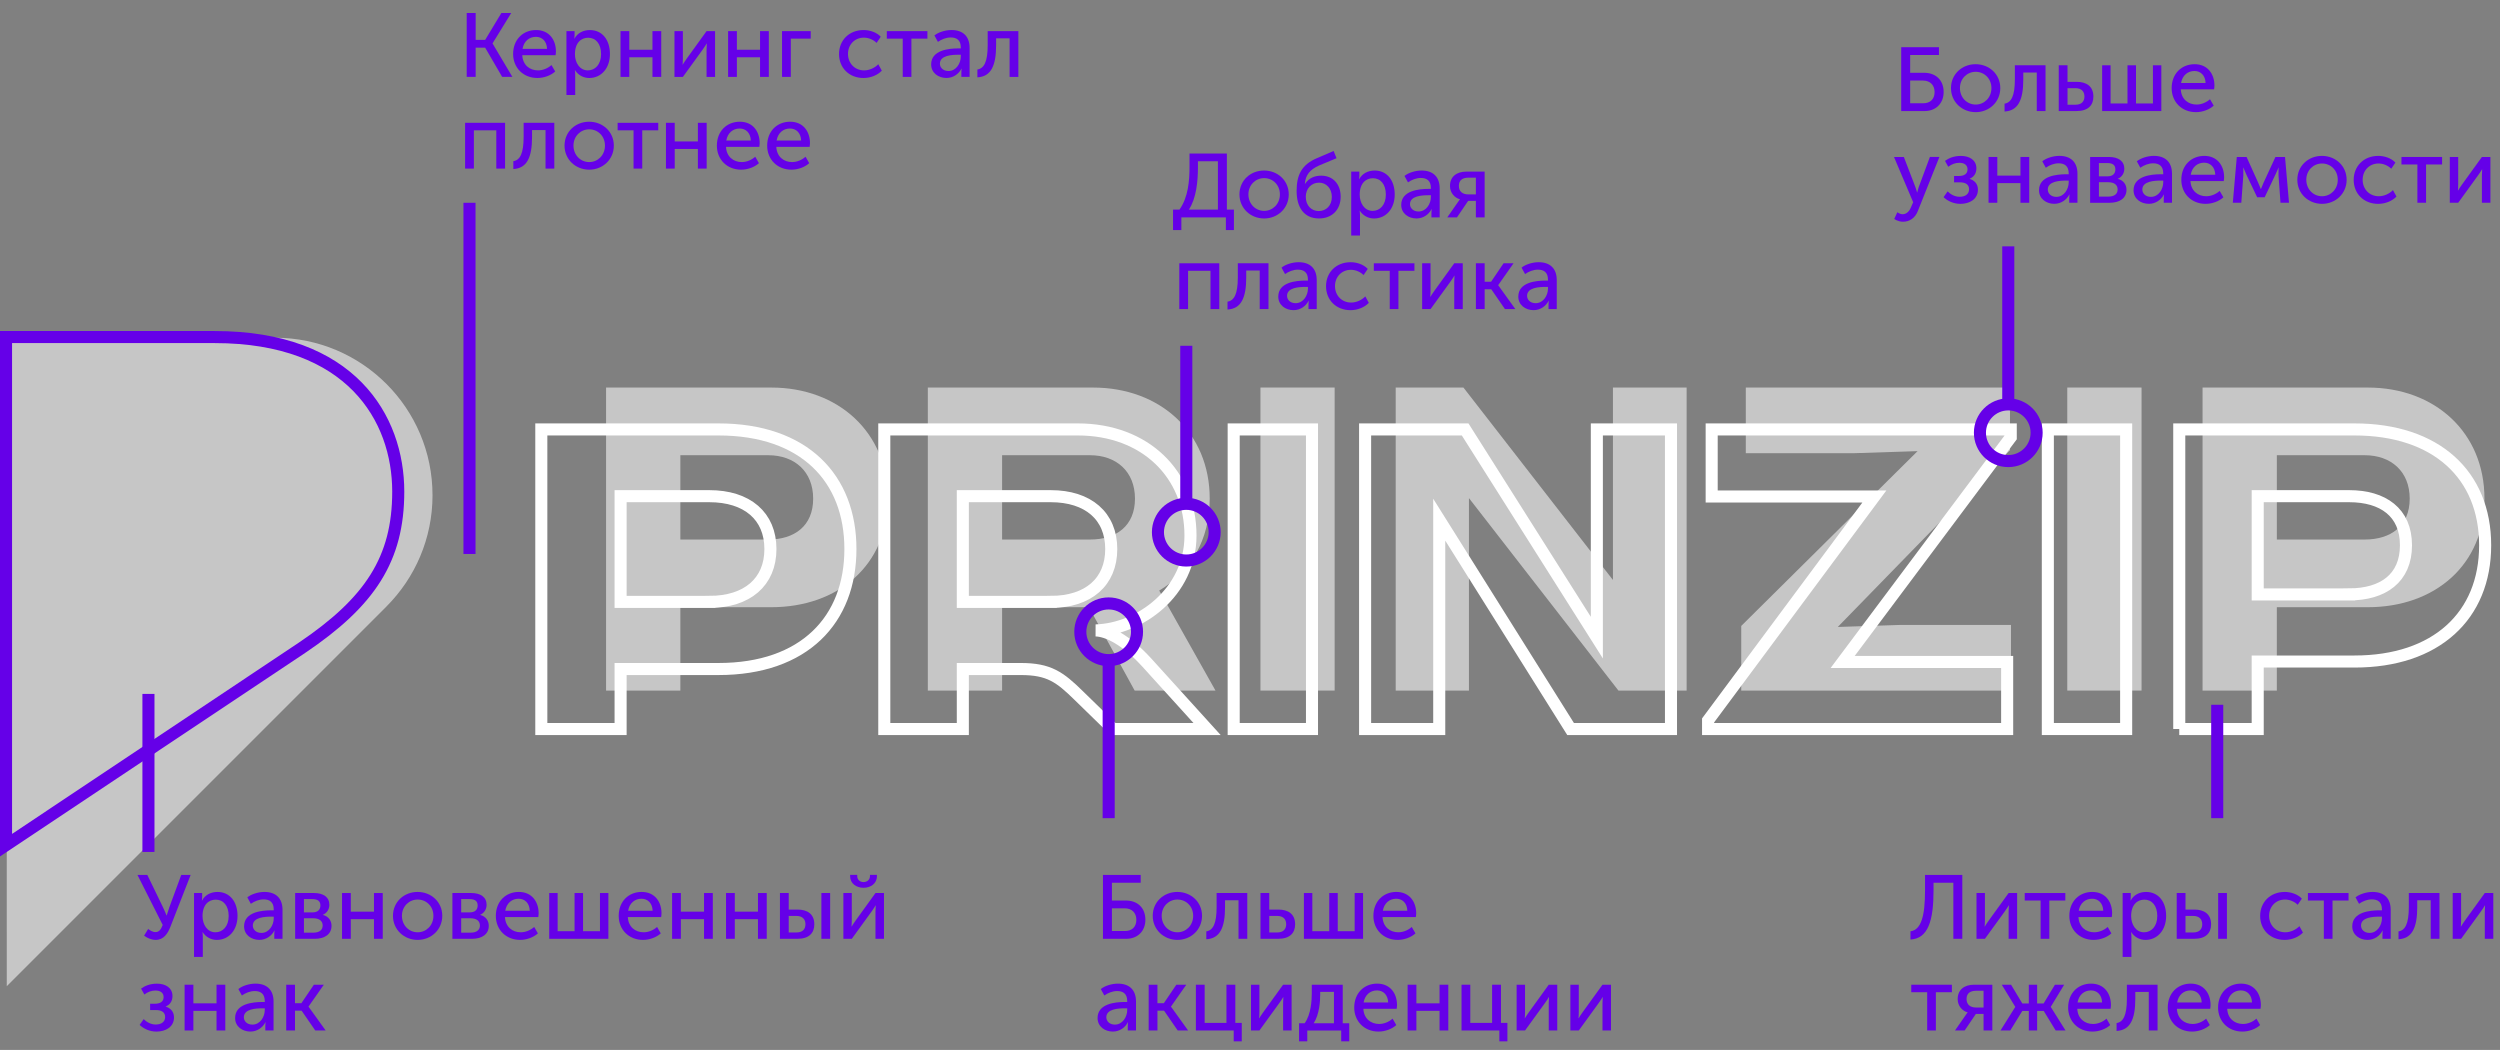 <?xml version="1.0" encoding="UTF-8"?> <svg xmlns="http://www.w3.org/2000/svg" id="_Слой_1" viewBox="0 0 2072.31 870.32"><rect x="0" y="0" width="2072.31" height="870.32" fill="#808080" stroke="none"/><defs><style>.cls-1{stroke:#fff;stroke-miterlimit:10;}.cls-1,.cls-2{fill:none;stroke-width:10px;}.cls-2{stroke:#6500e8;}.cls-3{fill:#6500e8;}.cls-3,.cls-4{stroke-width:0px;}.cls-4{fill:#c6c6c6;}</style></defs><path class="cls-4" d="M358.52,410.5c0-72.04-58.37-130.44-130.37-130.53H5.57l.04,537.53,314.95-314.97h-.02c23.48-23.6,37.99-56.11,37.99-92.03"></path><path class="cls-4" d="M563.97,447.23h72.86c21.73,0,37.22-11.29,37.22-33.88s-15.49-36.01-37.22-36.01h-72.86v69.89ZM639.31,321.25c55.66,0,96.72,37.24,96.72,92.1s-41.06,89.98-96.72,89.98h-75.35v69.11h-61.57v-251.19h136.92Z"></path><path class="cls-4" d="M830.67,447.23h72.88c21.73,0,37.26-11.29,37.26-33.88s-15.53-36.01-37.26-36.01h-72.88v69.89ZM906,321.25c55.73,0,96.76,37.24,96.76,92.1,0,34.36-15.91,60.69-41.86,76.17l46.66,82.92h-67.01l-37.9-69.11h-71.99v69.11h-61.57v-251.19h136.9Z"></path><rect class="cls-4" x="1044.81" y="321.24" width="61.51" height="251.19"></rect><polygon class="cls-4" points="1213.07 321.25 1337 480.75 1337 321.25 1398.09 321.25 1398.09 572.45 1341.57 572.45 1217.64 412.89 1217.64 572.45 1156.93 572.45 1156.93 321.25 1213.07 321.25"></polygon><polygon class="cls-4" points="1666.13 321.25 1666.13 373.16 1523.38 519.7 1575.67 518.01 1666.95 518.01 1666.95 572.45 1443.35 572.45 1443.35 518.86 1589.52 373.96 1537.2 375.65 1447.14 375.65 1447.14 321.25 1666.13 321.25"></polygon><rect class="cls-4" x="1713.62" y="321.24" width="61.57" height="251.19"></rect><path class="cls-4" d="M1887.32,447.23h72.86c21.77,0,37.28-11.29,37.28-33.88s-15.51-36.01-37.28-36.01h-72.86v69.89ZM1962.67,321.25c55.7,0,96.76,37.24,96.76,92.1s-41.06,89.98-96.76,89.98h-75.35v69.11h-61.57v-251.19h136.92Z"></path><path class="cls-1" d="M587.98,498.94h-73.55v-87.65h73.55c31.35,0,50.64,16.47,50.64,43.82s-19.29,43.82-50.64,43.82ZM448.72,604.3h65.71v-49.73h81.08c71.44,0,109.42-41.03,109.42-99.46s-37.98-99.14-109.42-99.14h-146.8v248.33Z"></path><path class="cls-1" d="M870.97,498.94h-72.86v-87.65h72.86c31.05,0,50.17,16.47,50.17,43.82s-19.11,43.82-50.17,43.82ZM733.02,604.3h65.09v-49.73h48.08c23.29,0,32.25,6.53,48.07,22.07l28.37,27.66h77.93l-49.87-55.01c-17.91-19.58-32.84-26.42-42.4-26.73,36.13-.93,78.53-31.39,78.53-78.63,0-50.97-37.62-87.96-93.46-87.96h-160.35v248.33Z"></path><rect class="cls-1" x="1022.63" y="355.97" width="64.91" height="248.33"></rect><polygon class="cls-1" points="1193.02 604.3 1193.02 430.78 1301.9 604.3 1385.12 604.3 1385.12 355.97 1323.67 355.97 1323.67 528.56 1214.49 355.97 1131.57 355.97 1131.57 604.3 1193.02 604.3"></polygon><polygon class="cls-1" points="1418.85 411.54 1553.72 411.54 1415.87 597.16 1415.87 604.3 1663.78 604.3 1663.78 548.74 1527.4 548.74 1666.76 362.49 1666.76 355.97 1418.85 355.97 1418.85 411.54"></polygon><rect class="cls-1" x="1697.5" y="355.97" width="64.92" height="248.33"></rect><path class="cls-1" d="M1947.24,492.72h-75.77v-81.43h75.77c28.04,0,47.13,13.36,47.13,40.71s-19.1,40.71-47.13,40.71ZM1806.44,604.3h65.03v-55.94h80.25c67.7,0,108.28-37.92,108.28-96.35s-40.58-96.04-108.28-96.04h-145.28v248.33Z"></path><path class="cls-2" d="M5,700.59v-421.19h172.99c112.87,0,152.13,67.24,152.13,128.13,0,55.82-23.31,91.34-79.75,129.4L5,700.59Z"></path><circle class="cls-2" cx="919" cy="523.7" r="23.5"></circle><circle class="cls-2" cx="1664.71" cy="358.7" r="23.5"></circle><circle class="cls-2" cx="983.35" cy="441.13" r="23.5"></circle><path class="cls-3" d="M914.28,725.25h31.27v6.45h-23.85v14.77h11.62c9.3,0,16.12,5.78,16.12,15.97,0,9.45-6.52,15.75-15.75,15.75h-19.42v-52.95ZM932.5,771.75c5.92,0,9.45-3.52,9.45-9.3s-3.75-9.53-9.6-9.53h-10.65v18.82h10.8Z"></path><path class="cls-3" d="M975.93,739.35c11.33,0,20.47,8.33,20.47,19.8s-9.15,19.95-20.4,19.95-20.47-8.4-20.47-19.95,9.15-19.8,20.4-19.8ZM976,772.8c7.12,0,13.05-5.7,13.05-13.65s-5.92-13.5-13.05-13.5-13.05,5.62-13.05,13.5,5.85,13.65,13.05,13.65Z"></path><path class="cls-3" d="M999.93,772.05c5.55-.82,8.55-6.38,8.55-20.1v-11.7h25.42v37.95h-7.27v-31.95h-11.17v5.7c0,17.18-4.35,26.03-15.52,26.62v-6.53Z"></path><path class="cls-3" d="M1044.85,740.25h7.27v13.72h7.65c7.88,0,13.8,3.6,13.8,12.22,0,7.12-4.35,12-13.95,12h-14.77v-37.95ZM1058.65,772.95c5.25,0,7.5-2.85,7.5-6.82s-2.25-6.9-7.5-6.9h-6.52v13.72h6.52Z"></path><path class="cls-3" d="M1080.85,740.25h6.97v31.65h14.02v-31.65h7.05v31.65h14.02v-31.65h6.97v37.95h-49.05v-37.95Z"></path><path class="cls-3" d="M1157.5,739.35c10.72,0,16.42,8.03,16.42,17.78,0,.97-.15,2.03-.3,3.07h-27.6c.38,8.18,6.22,12.6,13.05,12.6,4.05,0,8.17-1.72,11.17-4.42l3.08,5.32c-3.67,3.38-9.45,5.4-14.7,5.4-11.92,0-20.17-8.62-20.17-19.88,0-12.07,8.25-19.88,19.05-19.88ZM1166.58,754.95c-.22-6.52-4.27-9.97-9.22-9.97-5.62,0-10.05,3.68-11.1,9.97h20.32Z"></path><path class="cls-3" d="M932.43,830.57h1.95v-.75c0-6.22-3.6-8.32-8.32-8.32-3.75,0-7.57,1.5-10.65,3.68l-2.92-5.33c3.07-2.55,8.85-4.5,14.17-4.5,9.52,0,15,5.25,15,14.85v24h-6.82v-3.83c0-1.72.23-3,.23-3h-.15c-2.17,4.35-6.82,7.73-12.45,7.73-6.6,0-12.67-4.12-12.67-11.25,0-11.93,14.77-13.28,22.65-13.28ZM924.18,849.32c6.37,0,10.2-6.45,10.2-12.07v-1.43h-1.87c-5.4,0-15.45.45-15.45,7.43,0,3,2.4,6.07,7.12,6.07Z"></path><path class="cls-3" d="M952.15,816.25h7.28v15.3h5.32l10.35-15.3h8.25l-12.67,18.07v.15l14.17,19.72h-8.62l-11.32-16.43h-5.47v16.43h-7.28v-37.95Z"></path><path class="cls-3" d="M991.3,816.25h7.27v31.65h18.07v-31.65h7.35v31.65h5.33v15.3h-6.67v-9h-31.35v-37.95Z"></path><path class="cls-3" d="M1036.98,816.25h6.97v22.65c0,2.03-.15,4.73-.23,5.1h.15c.3-.68,2.1-3.3,3.38-5.1l16.35-22.65h7.05v37.95h-7.05v-22.65c0-1.8.22-4.42.22-5.02h-.15c-.22.67-2.1,3.22-3.3,5.02l-16.42,22.65h-6.97v-37.95Z"></path><path class="cls-3" d="M1081.45,848.2c5.33-7.28,5.92-19.12,5.92-24.97v-6.97h25.65v31.95h5.4v15h-6.67v-9h-28.12v9h-6.82v-15h4.65ZM1105.75,848.2v-26.02h-11.4v2.02c0,5.7-.6,16.5-5.4,24h16.8Z"></path><path class="cls-3" d="M1141.6,815.35c10.72,0,16.42,8.03,16.42,17.78,0,.97-.15,2.03-.3,3.07h-27.6c.38,8.18,6.22,12.6,13.05,12.6,4.05,0,8.17-1.72,11.17-4.42l3.08,5.32c-3.67,3.38-9.45,5.4-14.7,5.4-11.92,0-20.17-8.62-20.17-19.88,0-12.07,8.25-19.88,19.05-19.88ZM1150.67,830.95c-.22-6.52-4.27-9.97-9.22-9.97-5.62,0-10.05,3.68-11.1,9.97h20.32Z"></path><path class="cls-3" d="M1166.8,816.25h7.27v15.45h19.2v-15.45h7.27v37.95h-7.27v-16.28h-19.2v16.28h-7.27v-37.95Z"></path><path class="cls-3" d="M1211.5,816.25h7.27v31.65h18.07v-31.65h7.35v31.65h5.33v15.3h-6.67v-9h-31.35v-37.95Z"></path><path class="cls-3" d="M1257.17,816.25h6.97v22.65c0,2.03-.15,4.73-.23,5.1h.15c.3-.68,2.1-3.3,3.38-5.1l16.35-22.65h7.05v37.95h-7.05v-22.65c0-1.8.22-4.42.22-5.02h-.15c-.22.67-2.1,3.22-3.3,5.02l-16.42,22.65h-6.97v-37.95Z"></path><path class="cls-3" d="M1301.72,816.25h6.97v22.65c0,2.03-.15,4.73-.23,5.1h.15c.3-.68,2.1-3.3,3.38-5.1l16.35-22.65h7.05v37.95h-7.05v-22.65c0-1.8.22-4.42.22-5.02h-.15c-.22.67-2.1,3.22-3.3,5.02l-16.42,22.65h-6.97v-37.95Z"></path><path class="cls-3" d="M122.8,770.02c1.27.98,3.52,2.62,6.07,2.62,3.08,0,4.58-2.25,6-5.92l-20.92-41.47h8.17l12.9,26.62c1.65,3.3,3,6.97,3,6.97h.15s1.12-3.67,2.25-6.9l9.82-26.7h7.8l-16.87,43.2c-2.1,5.33-5.48,10.65-12.07,10.65-3.6,0-6.75-1.43-9.67-3.45l3.37-5.62Z"></path><path class="cls-3" d="M160.82,740.25h6.75v3.38c0,1.57-.23,2.85-.23,2.85h.15c2.4-4.58,7.2-7.12,12.75-7.12,10.27,0,16.65,8.1,16.65,19.87s-7.2,19.88-17.17,19.88c-4.8,0-9.15-2.4-11.77-6.45h-.15s.3,1.35.3,3.3v17.25h-7.27v-52.95ZM178.6,772.8c6,0,10.95-4.88,10.95-13.5s-4.42-13.57-10.72-13.57c-5.7,0-10.95,4.05-10.95,13.65,0,6.75,3.75,13.42,10.72,13.42Z"></path><path class="cls-3" d="M224.95,754.58h1.95v-.75c0-6.22-3.6-8.32-8.32-8.32-3.75,0-7.57,1.5-10.65,3.67l-2.92-5.33c3.07-2.55,8.85-4.5,14.17-4.5,9.52,0,15,5.25,15,14.85v24h-6.82v-3.83c0-1.72.23-3,.23-3h-.15c-2.18,4.35-6.83,7.73-12.45,7.73-6.6,0-12.67-4.12-12.67-11.25,0-11.92,14.77-13.27,22.65-13.27ZM216.7,773.32c6.37,0,10.2-6.45,10.2-12.07v-1.42h-1.88c-5.4,0-15.45.45-15.45,7.42,0,3,2.4,6.07,7.12,6.07Z"></path><path class="cls-3" d="M244.67,740.25h15.67c7.65,0,12.67,3.38,12.67,9.75,0,3.67-1.95,6.83-5.4,8.33v.08c4.73,1.12,7.2,4.8,7.2,9,0,7.05-5.7,10.8-13.95,10.8h-16.2v-37.95ZM259.07,756.3c4.35,0,6.52-2.25,6.52-5.77s-2.17-5.25-6.75-5.25h-6.9v11.02h7.12ZM259.75,773.1c5.25,0,7.72-2.4,7.72-5.92,0-3.75-2.77-6-7.8-6h-7.72v11.92h7.8Z"></path><path class="cls-3" d="M283.52,740.25h7.27v15.45h19.2v-15.45h7.27v37.95h-7.27v-16.27h-19.2v16.27h-7.27v-37.95Z"></path><path class="cls-3" d="M346.14,739.35c11.32,0,20.47,8.33,20.47,19.8s-9.15,19.95-20.4,19.95-20.47-8.4-20.47-19.95,9.15-19.8,20.4-19.8ZM346.22,772.8c7.12,0,13.05-5.7,13.05-13.65s-5.92-13.5-13.05-13.5-13.05,5.62-13.05,13.5,5.85,13.65,13.05,13.65Z"></path><path class="cls-3" d="M375.02,740.25h15.67c7.65,0,12.67,3.38,12.67,9.75,0,3.67-1.95,6.83-5.4,8.33v.08c4.73,1.12,7.2,4.8,7.2,9,0,7.05-5.7,10.8-13.95,10.8h-16.2v-37.95ZM389.42,756.3c4.35,0,6.52-2.25,6.52-5.77s-2.17-5.25-6.75-5.25h-6.9v11.02h7.12ZM390.09,773.1c5.25,0,7.72-2.4,7.72-5.92,0-3.75-2.77-6-7.8-6h-7.72v11.92h7.8Z"></path><path class="cls-3" d="M430.07,739.35c10.72,0,16.42,8.02,16.42,17.77,0,.97-.15,2.03-.3,3.08h-27.6c.38,8.17,6.22,12.6,13.05,12.6,4.05,0,8.17-1.73,11.17-4.42l3.07,5.32c-3.67,3.38-9.45,5.4-14.7,5.4-11.92,0-20.17-8.62-20.17-19.88,0-12.07,8.25-19.87,19.05-19.87ZM439.14,754.95c-.23-6.52-4.27-9.97-9.22-9.97-5.62,0-10.05,3.67-11.1,9.97h20.32Z"></path><path class="cls-3" d="M455.27,740.25h6.97v31.65h14.02v-31.65h7.05v31.65h14.02v-31.65h6.97v37.95h-49.05v-37.95Z"></path><path class="cls-3" d="M531.92,739.35c10.72,0,16.42,8.02,16.42,17.77,0,.97-.15,2.03-.3,3.08h-27.6c.38,8.17,6.22,12.6,13.05,12.6,4.05,0,8.17-1.73,11.17-4.42l3.07,5.32c-3.67,3.38-9.45,5.4-14.7,5.4-11.92,0-20.17-8.62-20.17-19.88,0-12.07,8.25-19.87,19.05-19.87ZM540.99,754.95c-.23-6.52-4.27-9.97-9.22-9.97-5.62,0-10.05,3.67-11.1,9.97h20.32Z"></path><path class="cls-3" d="M557.12,740.25h7.27v15.45h19.2v-15.45h7.27v37.95h-7.27v-16.27h-19.2v16.27h-7.27v-37.95Z"></path><path class="cls-3" d="M601.82,740.25h7.27v15.45h19.2v-15.45h7.27v37.95h-7.27v-16.27h-19.2v16.27h-7.27v-37.95Z"></path><path class="cls-3" d="M646.52,740.25h7.27v13.72h7.42c7.87,0,13.8,3.6,13.8,12.22,0,7.12-4.35,12-13.87,12h-14.62v-37.95ZM660.16,772.95c5.25,0,7.5-2.85,7.5-6.82s-2.32-6.9-7.57-6.9h-6.3v13.72h6.38ZM680.86,740.25h7.27v37.95h-7.27v-37.95Z"></path><path class="cls-3" d="M699.09,740.25h6.97v22.65c0,2.03-.15,4.73-.23,5.1h.15c.3-.68,2.1-3.3,3.38-5.1l16.35-22.65h7.05v37.95h-7.05v-22.65c0-1.8.23-4.42.23-5.02h-.15c-.23.67-2.1,3.22-3.3,5.02l-16.42,22.65h-6.97v-37.95ZM704.71,726.3v-1.12h5.85v1.05c0,3.3,2.62,4.95,5.25,4.95s5.32-1.65,5.32-5.02v-.97h5.77v1.12c0,6.15-5.25,9.6-11.1,9.6s-11.1-3.45-11.1-9.6Z"></path><path class="cls-3" d="M119.12,844.75c1.73,1.8,5.32,4.5,9.9,4.5s7.87-2.1,7.87-6.22c0-3.67-2.48-5.77-7.8-5.77h-4.65v-5.25h3.98c4.27,0,7.2-1.65,7.2-5.47,0-3.53-2.55-5.47-6.75-5.47-3.3,0-6.3,1.12-9.22,3.3l-2.7-4.88c2.92-2.17,7.2-4.12,13.2-4.12,7.2,0,12.82,3.53,12.82,10.27,0,4.73-2.55,7.35-5.55,8.62v.15c3.82,1.2,6.82,4.05,6.82,8.92,0,7.8-6.75,11.78-14.55,11.78-5.85,0-10.8-2.55-13.95-5.55l3.38-4.8Z"></path><path class="cls-3" d="M153.02,816.25h7.27v15.45h19.2v-15.45h7.27v37.95h-7.27v-16.27h-19.2v16.27h-7.27v-37.95Z"></path><path class="cls-3" d="M217.52,830.58h1.95v-.75c0-6.22-3.6-8.32-8.32-8.32-3.75,0-7.57,1.5-10.65,3.67l-2.92-5.33c3.07-2.55,8.85-4.5,14.17-4.5,9.52,0,15,5.25,15,14.85v24h-6.82v-3.83c0-1.72.23-3,.23-3h-.15c-2.18,4.35-6.83,7.73-12.45,7.73-6.6,0-12.67-4.12-12.67-11.25,0-11.92,14.77-13.27,22.65-13.27ZM209.27,849.32c6.37,0,10.2-6.45,10.2-12.07v-1.42h-1.88c-5.4,0-15.45.45-15.45,7.42,0,3,2.4,6.07,7.12,6.07Z"></path><path class="cls-3" d="M237.25,816.25h7.27v15.3h5.32l10.35-15.3h8.25l-12.67,18.07v.15l14.17,19.72h-8.62l-11.32-16.42h-5.47v16.42h-7.27v-37.95Z"></path><path class="cls-3" d="M386.87,10.8h7.42v22.27h7.87l13.42-22.27h8.17l-15.45,25.12v.15l16.42,27.67h-8.47l-14.1-24.22h-7.87v24.22h-7.42V10.8Z"></path><path class="cls-3" d="M444.4,24.9c10.72,0,16.42,8.02,16.42,17.77,0,.97-.15,2.03-.3,3.08h-27.6c.38,8.17,6.22,12.6,13.05,12.6,4.05,0,8.17-1.73,11.17-4.42l3.07,5.32c-3.67,3.38-9.45,5.4-14.7,5.4-11.92,0-20.17-8.62-20.17-19.88,0-12.07,8.25-19.87,19.05-19.87ZM453.47,40.5c-.23-6.52-4.27-9.97-9.22-9.97-5.62,0-10.05,3.67-11.1,9.97h20.32Z"></path><path class="cls-3" d="M469.52,25.8h6.75v3.38c0,1.57-.23,2.85-.23,2.85h.15c2.4-4.58,7.2-7.12,12.75-7.12,10.27,0,16.65,8.1,16.65,19.87s-7.2,19.88-17.17,19.88c-4.8,0-9.15-2.4-11.77-6.45h-.15s.3,1.35.3,3.3v17.25h-7.27V25.8ZM487.3,58.35c6,0,10.95-4.88,10.95-13.5s-4.42-13.57-10.72-13.57c-5.7,0-10.95,4.05-10.95,13.65,0,6.75,3.75,13.42,10.72,13.42Z"></path><path class="cls-3" d="M514.37,25.8h7.27v15.45h19.2v-15.45h7.27v37.95h-7.27v-16.27h-19.2v16.27h-7.27V25.8Z"></path><path class="cls-3" d="M559.07,25.8h6.97v22.65c0,2.03-.15,4.73-.23,5.1h.15c.3-.68,2.1-3.3,3.38-5.1l16.35-22.65h7.05v37.95h-7.05v-22.65c0-1.8.23-4.42.23-5.02h-.15c-.23.67-2.1,3.22-3.3,5.02l-16.42,22.65h-6.97V25.8Z"></path><path class="cls-3" d="M603.55,25.8h7.27v15.45h19.2v-15.45h7.27v37.95h-7.27v-16.27h-19.2v16.27h-7.27V25.8Z"></path><path class="cls-3" d="M648.25,25.8h23.77v6.22h-16.5v31.72h-7.27V25.8Z"></path><path class="cls-3" d="M715.82,24.9c5.02,0,10.65,1.73,14.25,5.55l-3.45,5.1c-2.55-2.55-6.52-4.35-10.5-4.35-7.65,0-13.2,5.78-13.2,13.5s5.55,13.65,13.42,13.65c4.2,0,8.77-2.03,11.7-5.1l2.92,5.33c-3.45,3.67-9.22,6.08-15.15,6.08-12,0-20.32-8.47-20.32-19.88s8.4-19.87,20.32-19.87Z"></path><path class="cls-3" d="M748.29,32.03h-13.2v-6.22h33.67v6.22h-13.27v31.72h-7.2v-31.72Z"></path><path class="cls-3" d="M794.49,40.12h1.95v-.75c0-6.22-3.6-8.32-8.32-8.32-3.75,0-7.57,1.5-10.65,3.67l-2.92-5.33c3.07-2.55,8.85-4.5,14.17-4.5,9.52,0,15,5.25,15,14.85v24h-6.82v-3.83c0-1.72.23-3,.23-3h-.15c-2.18,4.35-6.83,7.73-12.45,7.73-6.6,0-12.67-4.12-12.67-11.25,0-11.92,14.77-13.27,22.65-13.27ZM786.24,58.87c6.37,0,10.2-6.45,10.2-12.07v-1.42h-1.88c-5.4,0-15.45.45-15.45,7.42,0,3,2.4,6.07,7.12,6.07Z"></path><path class="cls-3" d="M810.17,57.6c5.55-.83,8.55-6.38,8.55-20.1v-11.7h25.42v37.95h-7.27v-31.95h-11.17v5.7c0,17.17-4.35,26.02-15.52,26.62v-6.52Z"></path><path class="cls-3" d="M385.52,101.8h33.15v37.95h-7.27v-31.72h-18.6v31.72h-7.27v-37.95Z"></path><path class="cls-3" d="M425.5,133.6c5.55-.83,8.55-6.38,8.55-20.1v-11.7h25.42v37.95h-7.27v-31.95h-11.17v5.7c0,17.17-4.35,26.02-15.52,26.62v-6.52Z"></path><path class="cls-3" d="M488.35,100.9c11.32,0,20.47,8.33,20.47,19.8s-9.15,19.95-20.4,19.95-20.47-8.4-20.47-19.95,9.15-19.8,20.4-19.8ZM488.42,134.35c7.12,0,13.05-5.7,13.05-13.65s-5.92-13.5-13.05-13.5-13.05,5.62-13.05,13.5,5.85,13.65,13.05,13.65Z"></path><path class="cls-3" d="M525.17,108.03h-13.2v-6.22h33.67v6.22h-13.27v31.72h-7.2v-31.72Z"></path><path class="cls-3" d="M552.02,101.8h7.27v15.45h19.2v-15.45h7.27v37.95h-7.27v-16.27h-19.2v16.27h-7.27v-37.95Z"></path><path class="cls-3" d="M613.29,100.9c10.72,0,16.42,8.02,16.42,17.77,0,.97-.15,2.03-.3,3.08h-27.6c.38,8.17,6.22,12.6,13.05,12.6,4.05,0,8.17-1.73,11.17-4.42l3.07,5.32c-3.67,3.38-9.45,5.4-14.7,5.4-11.92,0-20.17-8.62-20.17-19.88,0-12.07,8.25-19.87,19.05-19.87ZM622.37,116.5c-.23-6.52-4.27-9.97-9.22-9.97-5.62,0-10.05,3.67-11.1,9.97h20.32Z"></path><path class="cls-3" d="M654.99,100.9c10.72,0,16.42,8.02,16.42,17.77,0,.97-.15,2.03-.3,3.08h-27.6c.38,8.17,6.22,12.6,13.05,12.6,4.05,0,8.17-1.73,11.17-4.42l3.07,5.32c-3.67,3.38-9.45,5.4-14.7,5.4-11.92,0-20.17-8.62-20.17-19.88,0-12.07,8.25-19.87,19.05-19.87ZM664.07,116.5c-.23-6.52-4.27-9.97-9.22-9.97-5.62,0-10.05,3.67-11.1,9.97h20.32Z"></path><path class="cls-3" d="M1575.97,39.12h31.27v6.45h-23.85v14.77h11.62c9.3,0,16.12,5.77,16.12,15.97,0,9.45-6.52,15.75-15.75,15.75h-19.42v-52.95ZM1594.19,85.61c5.92,0,9.45-3.52,9.45-9.3s-3.75-9.53-9.6-9.53h-10.65v18.82h10.8Z"></path><path class="cls-3" d="M1637.62,53.22c11.33,0,20.47,8.33,20.47,19.8s-9.15,19.95-20.4,19.95-20.47-8.4-20.47-19.95,9.15-19.8,20.4-19.8ZM1637.69,86.67c7.12,0,13.05-5.7,13.05-13.65s-5.92-13.5-13.05-13.5-13.05,5.62-13.05,13.5,5.85,13.65,13.05,13.65Z"></path><path class="cls-3" d="M1661.62,85.92c5.55-.83,8.55-6.38,8.55-20.1v-11.7h25.42v37.95h-7.27v-31.95h-11.17v5.7c0,17.17-4.35,26.02-15.52,26.62v-6.52Z"></path><path class="cls-3" d="M1706.54,54.12h7.27v13.72h7.65c7.88,0,13.8,3.6,13.8,12.22,0,7.12-4.35,12-13.95,12h-14.77v-37.95ZM1720.34,86.81c5.25,0,7.5-2.85,7.5-6.82s-2.25-6.9-7.5-6.9h-6.52v13.72h6.52Z"></path><path class="cls-3" d="M1742.54,54.12h6.97v31.65h14.02v-31.65h7.05v31.65h14.02v-31.65h6.97v37.95h-49.05v-37.95Z"></path><path class="cls-3" d="M1819.19,53.22c10.72,0,16.42,8.02,16.42,17.77,0,.97-.15,2.03-.3,3.08h-27.6c.38,8.17,6.22,12.6,13.05,12.6,4.05,0,8.17-1.73,11.17-4.42l3.08,5.32c-3.67,3.38-9.45,5.4-14.7,5.4-11.92,0-20.17-8.62-20.17-19.88,0-12.07,8.25-19.87,19.05-19.87ZM1828.26,68.82c-.22-6.52-4.27-9.97-9.22-9.97-5.62,0-10.05,3.67-11.1,9.97h20.32Z"></path><path class="cls-3" d="M1577.09,177.59c3,0,5.47-2.17,6.9-5.62l1.88-4.35-15.9-37.5h8.17l9.52,24.82c.75,1.87,1.43,4.57,1.43,4.57h.15s.6-2.55,1.28-4.5l9.22-24.9h7.87l-17.85,44.77c-2.25,5.92-6.97,8.92-12.3,8.92-4.2,0-7.27-2.32-7.27-2.32l2.55-5.55s2.1,1.65,4.35,1.65Z"></path><path class="cls-3" d="M1614.44,158.62c1.72,1.8,5.32,4.5,9.9,4.5s7.87-2.1,7.87-6.22c0-3.67-2.47-5.77-7.8-5.77h-4.65v-5.25h3.97c4.28,0,7.2-1.65,7.2-5.47,0-3.53-2.55-5.47-6.75-5.47-3.3,0-6.3,1.12-9.22,3.3l-2.7-4.88c2.93-2.17,7.2-4.12,13.2-4.12,7.2,0,12.82,3.53,12.82,10.27,0,4.73-2.55,7.35-5.55,8.62v.15c3.83,1.2,6.83,4.05,6.83,8.92,0,7.8-6.75,11.78-14.55,11.78-5.85,0-10.8-2.55-13.95-5.55l3.38-4.8Z"></path><path class="cls-3" d="M1648.34,130.12h7.27v15.45h19.2v-15.45h7.27v37.95h-7.27v-16.27h-19.2v16.27h-7.27v-37.95Z"></path><path class="cls-3" d="M1712.84,144.44h1.95v-.75c0-6.22-3.6-8.32-8.33-8.32-3.75,0-7.57,1.5-10.65,3.67l-2.92-5.33c3.08-2.55,8.85-4.5,14.17-4.5,9.52,0,15,5.25,15,14.85v24h-6.83v-3.83c0-1.72.23-3,.23-3h-.15c-2.17,4.35-6.82,7.73-12.45,7.73-6.6,0-12.67-4.12-12.67-11.25,0-11.92,14.77-13.27,22.65-13.27ZM1704.59,163.19c6.38,0,10.2-6.45,10.2-12.07v-1.42h-1.88c-5.4,0-15.45.45-15.45,7.42,0,3,2.4,6.07,7.12,6.07Z"></path><path class="cls-3" d="M1732.56,130.12h15.67c7.65,0,12.67,3.38,12.67,9.75,0,3.67-1.95,6.83-5.4,8.33v.08c4.72,1.12,7.2,4.8,7.2,9,0,7.05-5.7,10.8-13.95,10.8h-16.2v-37.95ZM1746.96,146.17c4.35,0,6.52-2.25,6.52-5.77s-2.17-5.25-6.75-5.25h-6.9v11.02h7.12ZM1747.64,162.97c5.25,0,7.72-2.4,7.72-5.92,0-3.75-2.77-6-7.8-6h-7.72v11.92h7.8Z"></path><path class="cls-3" d="M1791.21,144.44h1.95v-.75c0-6.22-3.6-8.32-8.33-8.32-3.75,0-7.57,1.5-10.65,3.67l-2.92-5.33c3.08-2.55,8.85-4.5,14.17-4.5,9.52,0,15,5.25,15,14.85v24h-6.83v-3.83c0-1.72.23-3,.23-3h-.15c-2.17,4.35-6.82,7.73-12.45,7.73-6.6,0-12.67-4.12-12.67-11.25,0-11.92,14.77-13.27,22.65-13.27ZM1782.96,163.19c6.38,0,10.2-6.45,10.2-12.07v-1.42h-1.88c-5.4,0-15.45.45-15.45,7.42,0,3,2.4,6.07,7.12,6.07Z"></path><path class="cls-3" d="M1827.21,129.22c10.72,0,16.42,8.02,16.42,17.77,0,.97-.15,2.03-.3,3.08h-27.6c.38,8.17,6.22,12.6,13.05,12.6,4.05,0,8.17-1.73,11.17-4.42l3.08,5.32c-3.67,3.38-9.45,5.4-14.7,5.4-11.92,0-20.17-8.62-20.17-19.88,0-12.07,8.25-19.87,19.05-19.87ZM1836.29,144.82c-.22-6.52-4.27-9.97-9.22-9.97-5.62,0-10.05,3.67-11.1,9.97h20.32Z"></path><path class="cls-3" d="M1854.14,130.12h8.1l9.67,21.45c1.05,2.25,2.1,5.1,2.1,5.1h.15s1.12-2.78,2.1-5.1l9.9-21.45h7.95l3.3,37.95h-7.05l-1.65-22.57c-.07-2.25.08-6.52.08-6.52h-.15s-.98,2.62-2.4,5.55l-9,18.97h-6.23l-9-18.9c-1.2-2.78-2.4-5.62-2.4-5.62h-.15s.22,4.27.07,6.52l-1.65,22.57h-7.05l3.3-37.95Z"></path><path class="cls-3" d="M1924.71,129.22c11.33,0,20.47,8.33,20.47,19.8s-9.15,19.95-20.4,19.95-20.47-8.4-20.47-19.95,9.15-19.8,20.4-19.8ZM1924.79,162.67c7.12,0,13.05-5.7,13.05-13.65s-5.92-13.5-13.05-13.5-13.05,5.62-13.05,13.5,5.85,13.65,13.05,13.65Z"></path><path class="cls-3" d="M1971.36,129.22c5.03,0,10.65,1.73,14.25,5.55l-3.45,5.1c-2.55-2.55-6.52-4.35-10.5-4.35-7.65,0-13.2,5.78-13.2,13.5s5.55,13.65,13.42,13.65c4.2,0,8.77-2.03,11.7-5.1l2.92,5.33c-3.45,3.67-9.22,6.08-15.15,6.08-12,0-20.32-8.47-20.32-19.88s8.4-19.87,20.32-19.87Z"></path><path class="cls-3" d="M2003.84,136.34h-13.2v-6.22h33.67v6.22h-13.28v31.72h-7.2v-31.72Z"></path><path class="cls-3" d="M2030.69,130.12h6.97v22.65c0,2.03-.15,4.73-.23,5.1h.15c.3-.68,2.1-3.3,3.38-5.1l16.35-22.65h7.05v37.95h-7.05v-22.65c0-1.8.22-4.42.22-5.02h-.15c-.22.67-2.1,3.22-3.3,5.02l-16.42,22.65h-6.97v-37.95Z"></path><path class="cls-3" d="M977.69,173.75c7.35-10.35,8.32-24.07,8.32-35.62v-10.88h30.97v46.5h5.85v16.95h-6.67v-10.5h-36.9v10.5h-6.9v-16.95h5.32ZM1009.56,173.75v-40.05h-16.57v4.88c0,11.62-1.27,25.65-7.5,35.17h24.07Z"></path><path class="cls-3" d="M1047.81,141.35c11.33,0,20.47,8.33,20.47,19.8s-9.15,19.95-20.4,19.95-20.47-8.4-20.47-19.95,9.15-19.8,20.4-19.8ZM1047.89,174.8c7.12,0,13.05-5.7,13.05-13.65s-5.92-13.5-13.05-13.5-13.05,5.62-13.05,13.5,5.85,13.65,13.05,13.65Z"></path><path class="cls-3" d="M1091.91,131l13.57-5.85,2.4,6-14.55,6.07c-7.58,3.45-11.17,7.88-11.7,15.15h.15c3.38-5.1,8.4-6.75,13.42-6.75,9.52,0,16.12,6.75,16.12,17.47s-7.2,18-17.92,18c-12.83,0-18.6-9.6-18.6-22.72s3.9-21.82,17.1-27.37ZM1093.11,174.95c6,0,10.88-4.35,10.88-11.7s-4.88-11.85-10.57-11.85c-6.45,0-11.03,5.02-11.03,11.7,0,7.5,4.88,11.85,10.72,11.85Z"></path><path class="cls-3" d="M1120.04,142.25h6.75v3.38c0,1.57-.23,2.85-.23,2.85h.15c2.4-4.58,7.2-7.12,12.75-7.12,10.28,0,16.65,8.1,16.65,19.87s-7.2,19.88-17.17,19.88c-4.8,0-9.15-2.4-11.77-6.45h-.15s.3,1.35.3,3.3v17.25h-7.27v-52.95ZM1137.81,174.8c6,0,10.95-4.88,10.95-13.5s-4.42-13.57-10.72-13.57c-5.7,0-10.95,4.05-10.95,13.65,0,6.75,3.75,13.42,10.72,13.42Z"></path><path class="cls-3" d="M1184.16,156.58h1.95v-.75c0-6.22-3.6-8.32-8.33-8.32-3.75,0-7.57,1.5-10.65,3.67l-2.92-5.33c3.08-2.55,8.85-4.5,14.17-4.5,9.52,0,15,5.25,15,14.85v24h-6.82v-3.83c0-1.72.22-3,.22-3h-.15c-2.18,4.35-6.83,7.73-12.45,7.73-6.6,0-12.67-4.12-12.67-11.25,0-11.92,14.77-13.27,22.65-13.27ZM1175.91,175.32c6.37,0,10.2-6.45,10.2-12.07v-1.42h-1.88c-5.4,0-15.45.45-15.45,7.42,0,3,2.4,6.07,7.12,6.07Z"></path><path class="cls-3" d="M1208.46,167.6c.83-1.35,1.72-2.33,1.72-2.33v-.07c-4.35-1.2-8.25-5.25-8.25-11.03,0-7.8,5.55-11.92,13.57-11.92h15.15v37.95h-7.27v-13.72h-6.38l-9.3,13.72h-8.02l8.77-12.6ZM1223.39,161.15v-13.88h-6.08c-4.88,0-8.02,1.95-8.02,6.83s3.38,7.05,7.8,7.05h6.3Z"></path><path class="cls-3" d="M977.54,218.25h33.15v37.95h-7.27v-31.72h-18.6v31.72h-7.27v-37.95Z"></path><path class="cls-3" d="M1017.51,250.05c5.55-.83,8.55-6.38,8.55-20.1v-11.7h25.42v37.95h-7.28v-31.95h-11.17v5.7c0,17.17-4.35,26.02-15.52,26.62v-6.52Z"></path><path class="cls-3" d="M1082.24,232.58h1.95v-.75c0-6.22-3.6-8.32-8.33-8.32-3.75,0-7.57,1.5-10.65,3.67l-2.92-5.33c3.08-2.55,8.85-4.5,14.17-4.5,9.52,0,15,5.25,15,14.85v24h-6.82v-3.83c0-1.72.22-3,.22-3h-.15c-2.18,4.35-6.83,7.73-12.45,7.73-6.6,0-12.67-4.12-12.67-11.25,0-11.92,14.77-13.27,22.65-13.27ZM1073.99,251.32c6.37,0,10.2-6.45,10.2-12.07v-1.42h-1.88c-5.4,0-15.45.45-15.45,7.42,0,3,2.4,6.07,7.12,6.07Z"></path><path class="cls-3" d="M1119.51,217.35c5.02,0,10.65,1.73,14.25,5.55l-3.45,5.1c-2.55-2.55-6.52-4.35-10.5-4.35-7.65,0-13.2,5.78-13.2,13.5s5.55,13.65,13.42,13.65c4.2,0,8.77-2.03,11.7-5.1l2.92,5.33c-3.45,3.67-9.22,6.08-15.15,6.08-12,0-20.32-8.47-20.32-19.88s8.4-19.87,20.32-19.87Z"></path><path class="cls-3" d="M1151.99,224.48h-13.2v-6.22h33.67v6.22h-13.27v31.72h-7.2v-31.72Z"></path><path class="cls-3" d="M1178.84,218.25h6.97v22.65c0,2.03-.15,4.73-.23,5.1h.15c.3-.68,2.1-3.3,3.38-5.1l16.35-22.65h7.05v37.95h-7.05v-22.65c0-1.8.23-4.42.23-5.02h-.15c-.22.67-2.1,3.22-3.3,5.02l-16.42,22.65h-6.97v-37.95Z"></path><path class="cls-3" d="M1223.39,218.25h7.27v15.3h5.33l10.35-15.3h8.25l-12.67,18.07v.15l14.17,19.72h-8.62l-11.33-16.42h-5.47v16.42h-7.27v-37.95Z"></path><path class="cls-3" d="M1281.21,232.58h1.95v-.75c0-6.22-3.6-8.32-8.33-8.32-3.75,0-7.57,1.5-10.65,3.67l-2.92-5.33c3.08-2.55,8.85-4.5,14.17-4.5,9.52,0,15,5.25,15,14.85v24h-6.82v-3.83c0-1.72.22-3,.22-3h-.15c-2.18,4.35-6.83,7.73-12.45,7.73-6.6,0-12.67-4.12-12.67-11.25,0-11.92,14.77-13.27,22.65-13.27ZM1272.96,251.32c6.37,0,10.2-6.45,10.2-12.07v-1.42h-1.88c-5.4,0-15.45.45-15.45,7.42,0,3,2.4,6.07,7.12,6.07Z"></path><path class="cls-3" d="M1595.7,737.78v-12.52h30.9v52.95h-7.42v-46.5h-16.42v6.15c0,25.42-4.5,40.12-19.12,40.95v-6.82c8.92-1.2,12.07-12.67,12.07-34.2Z"></path><path class="cls-3" d="M1638.37,740.25h6.97v22.65c0,2.03-.15,4.73-.23,5.1h.15c.3-.68,2.1-3.3,3.38-5.1l16.35-22.65h7.05v37.95h-7.05v-22.65c0-1.8.22-4.42.22-5.02h-.15c-.22.67-2.1,3.22-3.3,5.02l-16.42,22.65h-6.97v-37.95Z"></path><path class="cls-3" d="M1691.54,746.48h-13.2v-6.22h33.67v6.22h-13.28v31.72h-7.2v-31.72Z"></path><path class="cls-3" d="M1734.37,739.35c10.72,0,16.42,8.02,16.42,17.77,0,.97-.15,2.03-.3,3.08h-27.6c.38,8.17,6.22,12.6,13.05,12.6,4.05,0,8.17-1.73,11.17-4.42l3.08,5.32c-3.67,3.38-9.45,5.4-14.7,5.4-11.92,0-20.17-8.62-20.17-19.88,0-12.07,8.25-19.87,19.05-19.87ZM1743.44,754.95c-.22-6.52-4.27-9.97-9.22-9.97-5.62,0-10.05,3.67-11.1,9.97h20.32Z"></path><path class="cls-3" d="M1759.49,740.25h6.75v3.38c0,1.57-.22,2.85-.22,2.85h.15c2.4-4.58,7.2-7.12,12.75-7.12,10.27,0,16.65,8.1,16.65,19.87s-7.2,19.88-17.17,19.88c-4.8,0-9.15-2.4-11.78-6.45h-.15s.3,1.35.3,3.3v17.25h-7.27v-52.95ZM1777.27,772.8c6,0,10.95-4.88,10.95-13.5s-4.42-13.57-10.72-13.57c-5.7,0-10.95,4.05-10.95,13.65,0,6.75,3.75,13.42,10.72,13.42Z"></path><path class="cls-3" d="M1804.34,740.25h7.27v13.72h7.42c7.88,0,13.8,3.6,13.8,12.22,0,7.12-4.35,12-13.88,12h-14.62v-37.95ZM1817.99,772.95c5.25,0,7.5-2.85,7.5-6.82s-2.32-6.9-7.57-6.9h-6.3v13.72h6.38ZM1838.69,740.25h7.27v37.95h-7.27v-37.95Z"></path><path class="cls-3" d="M1893.82,739.35c5.03,0,10.65,1.73,14.25,5.55l-3.45,5.1c-2.55-2.55-6.52-4.35-10.5-4.35-7.65,0-13.2,5.78-13.2,13.5s5.55,13.65,13.42,13.65c4.2,0,8.77-2.03,11.7-5.1l2.92,5.33c-3.45,3.67-9.22,6.08-15.15,6.08-12,0-20.32-8.47-20.32-19.88s8.4-19.87,20.32-19.87Z"></path><path class="cls-3" d="M1926.29,746.48h-13.2v-6.22h33.67v6.22h-13.28v31.72h-7.2v-31.72Z"></path><path class="cls-3" d="M1972.49,754.58h1.95v-.75c0-6.22-3.6-8.32-8.33-8.32-3.75,0-7.57,1.5-10.65,3.67l-2.92-5.33c3.08-2.55,8.85-4.5,14.17-4.5,9.52,0,15,5.25,15,14.85v24h-6.83v-3.83c0-1.72.23-3,.23-3h-.15c-2.17,4.35-6.82,7.73-12.45,7.73-6.6,0-12.67-4.12-12.67-11.25,0-11.92,14.77-13.27,22.65-13.27ZM1964.24,773.32c6.38,0,10.2-6.45,10.2-12.07v-1.42h-1.88c-5.4,0-15.45.45-15.45,7.42,0,3,2.4,6.07,7.12,6.07Z"></path><path class="cls-3" d="M1988.17,772.05c5.55-.83,8.55-6.38,8.55-20.1v-11.7h25.42v37.95h-7.27v-31.95h-11.17v5.7c0,17.17-4.35,26.02-15.52,26.62v-6.52Z"></path><path class="cls-3" d="M2033.09,740.25h6.97v22.65c0,2.03-.15,4.73-.23,5.1h.15c.3-.68,2.1-3.3,3.38-5.1l16.35-22.65h7.05v37.95h-7.05v-22.65c0-1.8.22-4.42.22-5.02h-.15c-.22.67-2.1,3.22-3.3,5.02l-16.42,22.65h-6.97v-37.95Z"></path><path class="cls-3" d="M1597.5,822.48h-13.2v-6.22h33.67v6.22h-13.28v31.72h-7.2v-31.72Z"></path><path class="cls-3" d="M1629.29,841.6c.83-1.35,1.73-2.33,1.73-2.33v-.07c-4.35-1.2-8.25-5.25-8.25-11.03,0-7.8,5.55-11.92,13.57-11.92h15.15v37.95h-7.27v-13.72h-6.38l-9.3,13.72h-8.02l8.77-12.6ZM1644.22,835.15v-13.88h-6.08c-4.87,0-8.02,1.95-8.02,6.83s3.38,7.05,7.8,7.05h6.3Z"></path><path class="cls-3" d="M1670.47,834.7v-.15l-11.17-18.3h7.72l9.3,15.52h5.4v-15.52h6.9v15.52h5.4l9.37-15.52h7.65l-11.1,18.3v.15l12.22,19.5h-8.17l-9.9-16.2h-5.47v16.2h-6.9v-16.2h-5.4l-9.97,16.2h-8.1l12.22-19.5Z"></path><path class="cls-3" d="M1733.39,815.35c10.72,0,16.42,8.02,16.42,17.77,0,.97-.15,2.03-.3,3.08h-27.6c.38,8.17,6.22,12.6,13.05,12.6,4.05,0,8.17-1.73,11.17-4.42l3.08,5.32c-3.67,3.38-9.45,5.4-14.7,5.4-11.92,0-20.17-8.62-20.17-19.88,0-12.07,8.25-19.87,19.05-19.87ZM1742.47,830.95c-.22-6.52-4.27-9.97-9.22-9.97-5.62,0-10.05,3.67-11.1,9.97h20.32Z"></path><path class="cls-3" d="M1754.47,848.05c5.55-.83,8.55-6.38,8.55-20.1v-11.7h25.42v37.95h-7.27v-31.95h-11.17v5.7c0,17.17-4.35,26.02-15.52,26.62v-6.52Z"></path><path class="cls-3" d="M1815.97,815.35c10.72,0,16.42,8.02,16.42,17.77,0,.97-.15,2.03-.3,3.08h-27.6c.38,8.17,6.22,12.6,13.05,12.6,4.05,0,8.17-1.73,11.17-4.42l3.08,5.32c-3.67,3.38-9.45,5.4-14.7,5.4-11.92,0-20.17-8.62-20.17-19.88,0-12.07,8.25-19.87,19.05-19.87ZM1825.04,830.95c-.22-6.52-4.27-9.97-9.22-9.97-5.62,0-10.05,3.67-11.1,9.97h20.32Z"></path><path class="cls-3" d="M1857.67,815.35c10.72,0,16.42,8.02,16.42,17.77,0,.97-.15,2.03-.3,3.08h-27.6c.38,8.17,6.22,12.6,13.05,12.6,4.05,0,8.17-1.73,11.17-4.42l3.08,5.32c-3.67,3.38-9.45,5.4-14.7,5.4-11.92,0-20.17-8.62-20.17-19.88,0-12.07,8.25-19.87,19.05-19.87ZM1866.74,830.95c-.22-6.52-4.27-9.97-9.22-9.97-5.62,0-10.05,3.67-11.1,9.97h20.32Z"></path><line class="cls-2" x1="919" y1="547.2" x2="919" y2="678.2"></line><line class="cls-2" x1="123.05" y1="575.2" x2="123.05" y2="706.2"></line><line class="cls-2" x1="1837.91" y1="584.2" x2="1837.91" y2="678.2"></line><line class="cls-2" x1="1664.71" y1="204.2" x2="1664.71" y2="335.2"></line><line class="cls-2" x1="983.35" y1="286.63" x2="983.35" y2="417.63"></line><line class="cls-2" x1="389.17" y1="168.09" x2="389.17" y2="459.2"></line></svg> 